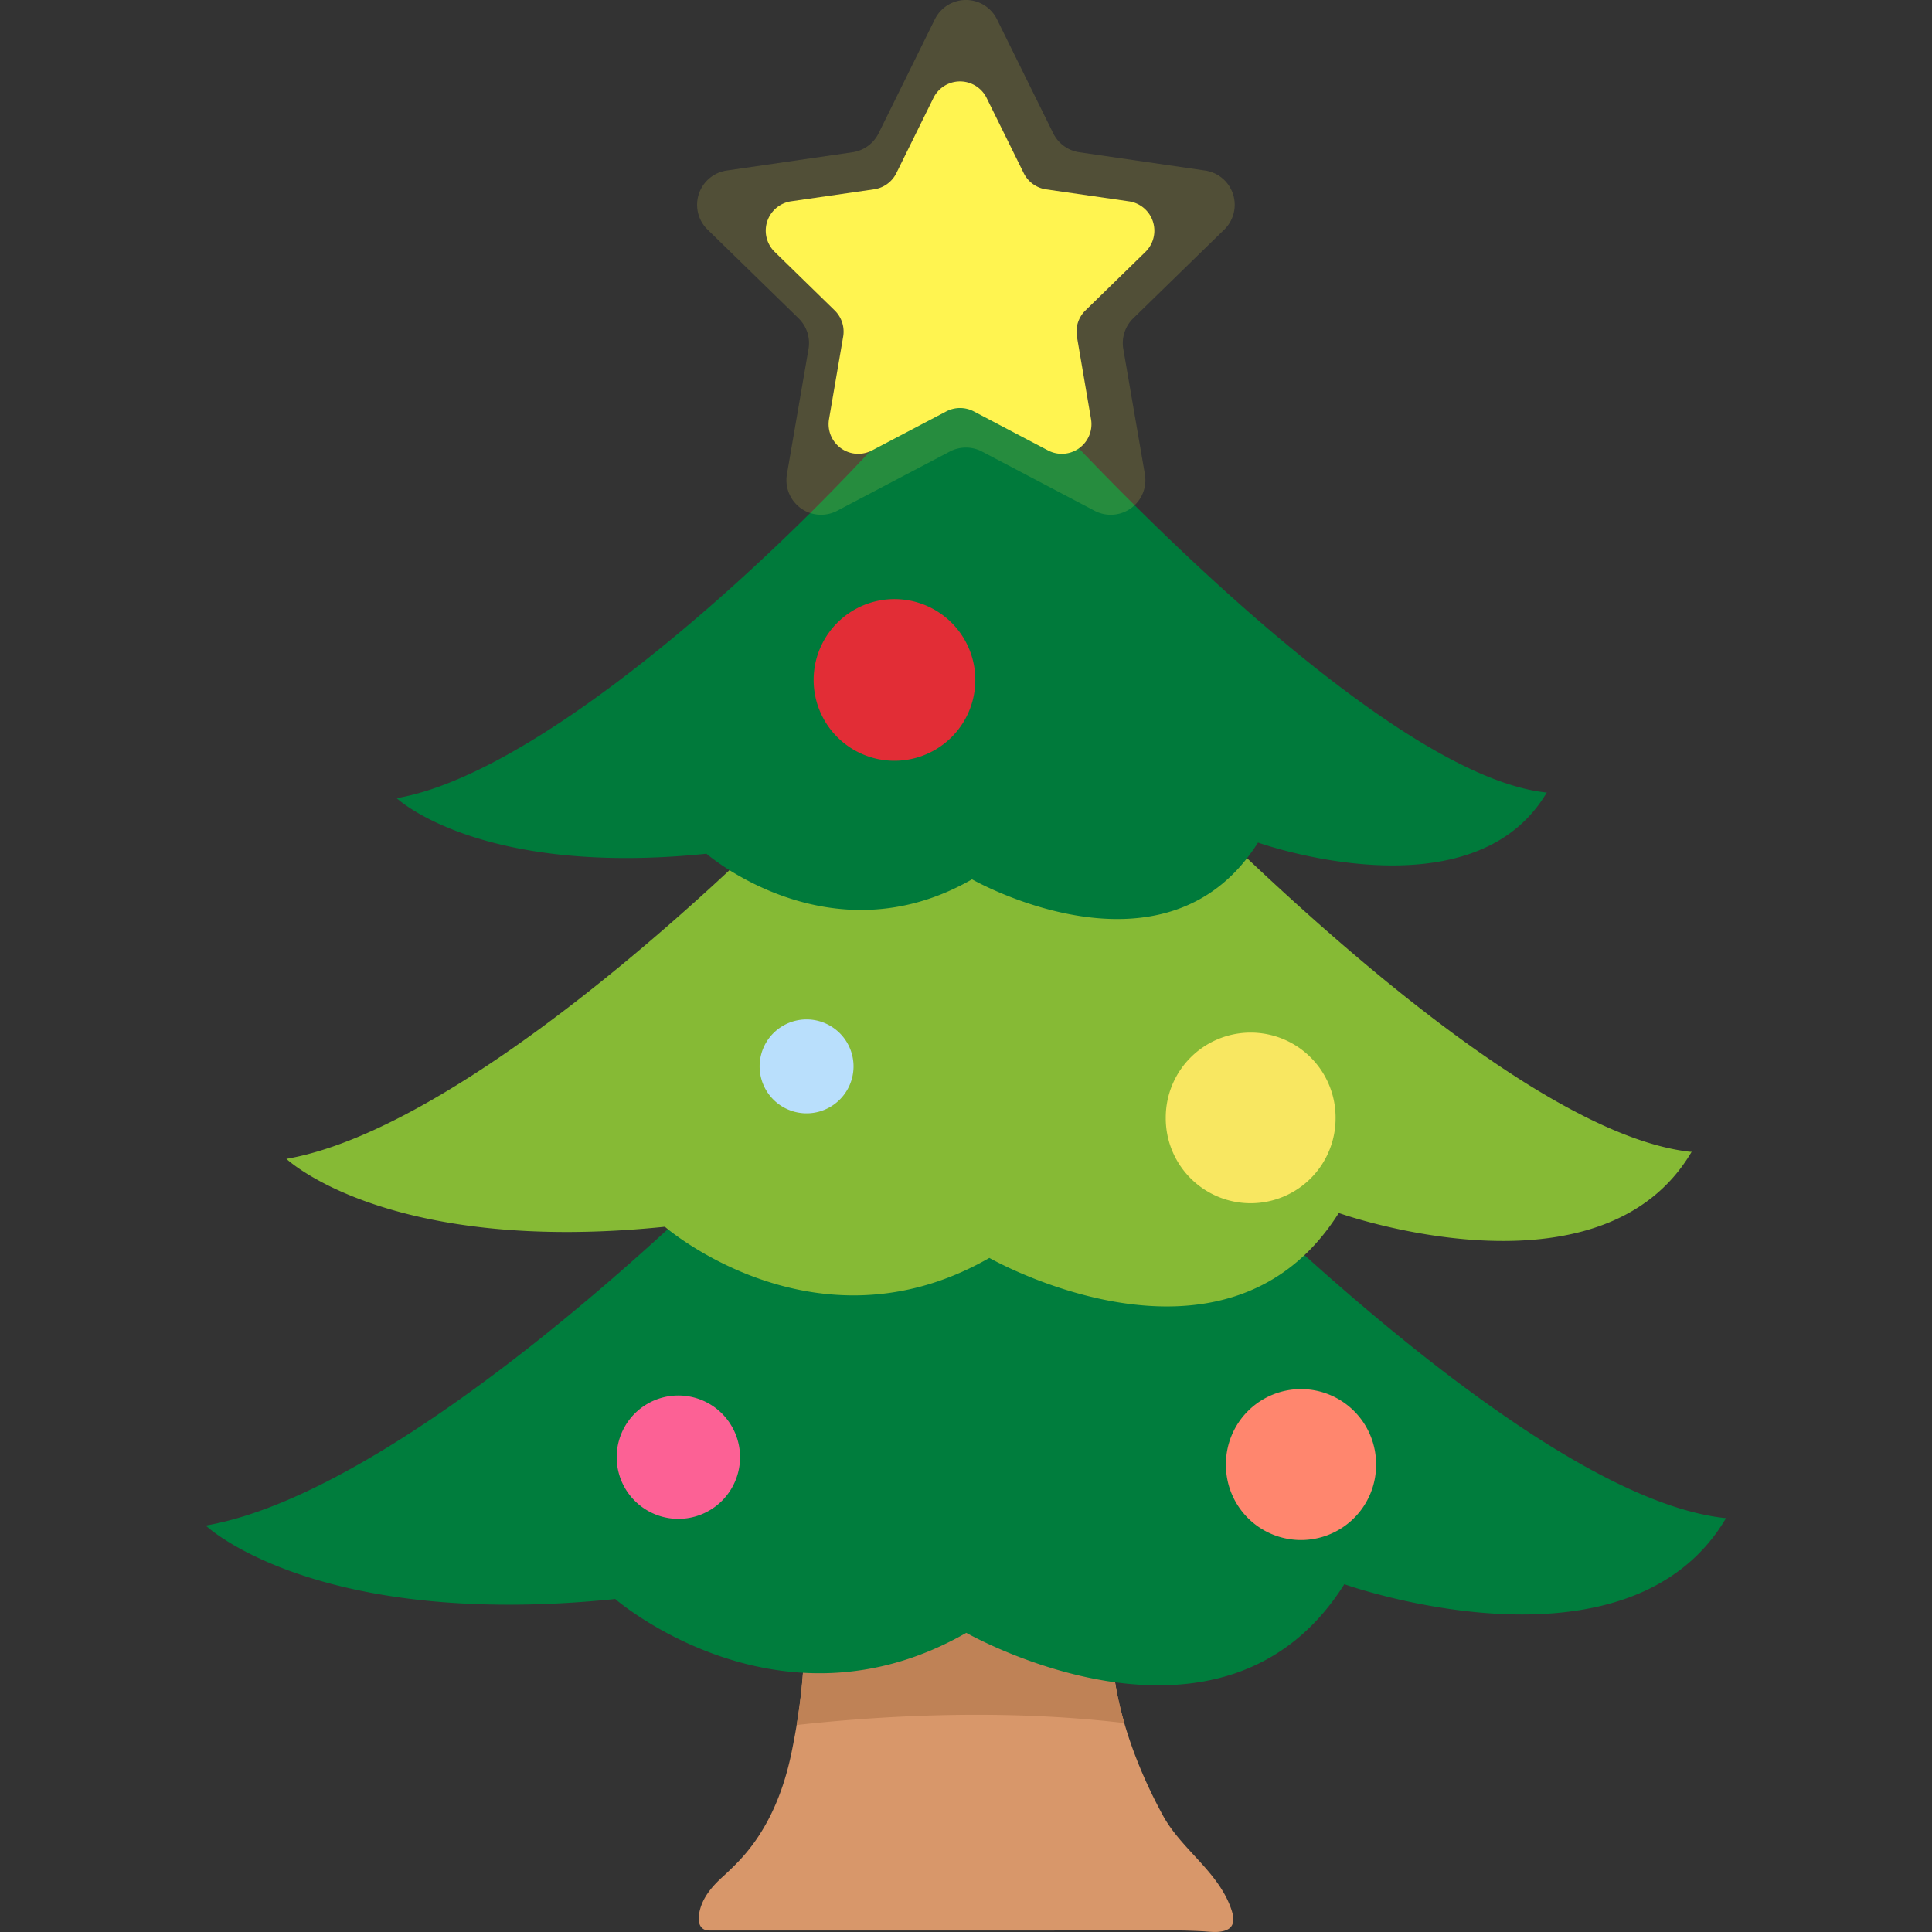 <?xml version="1.0" standalone="no"?><!DOCTYPE svg PUBLIC "-//W3C//DTD SVG 1.1//EN" "http://www.w3.org/Graphics/SVG/1.1/DTD/svg11.dtd"><svg t="1735111979313" class="icon" viewBox="0 0 1024 1024" version="1.1" xmlns="http://www.w3.org/2000/svg" p-id="6088" xmlns:xlink="http://www.w3.org/1999/xlink" width="64" height="64"><rect x="0" y="0" width="1024" height="1024" fill="#333333" stroke="none"/><path d="M401.388 790.735c1.055-0.241 7.219 20.692 8.325 23.018 6.584 13.892 14.896 27.021 16.027 42.756 1.716 23.64-1.411 49.009-6.177 72.205-4.461 21.708-12.939 42.095-28.457 58.224q-3.699 3.813-7.626 7.397c-6.355 5.707-11.947 12.176-13.078 20.971-0.508 3.965 0.839 7.893 5.414 7.893h181.396c17.73 0 35.448-0.267 53.178-0.165 8.757 0 17.527 0.089 26.271 0.521 4.169 0.203 8.808 1.042 12.85-0.381 5.847-2.046 4.359-7.931 2.631-12.532-7.27-19.306-26.157-30.733-35.816-48.488-20.26-37.253-36.122-86.72-21.607-128.713a425.603 425.603 0 0 0 16.103-59.444c6.749-32.703-200.804 14.591-209.434 16.739z" fill="#D8976A" p-id="6089"></path><path d="M595.925 913.259c-7.626-26.449-9.939-54.487-1.157-79.805a425.591 425.591 0 0 0 16.103-59.444c6.698-32.715-200.816 14.578-209.497 16.726 1.055-0.241 7.219 20.692 8.325 23.018 6.584 13.892 14.896 27.021 16.027 42.756 1.36 18.823-0.343 38.74-3.495 57.779 43.303-4.804 108.237-8.821 173.693-1.03z" fill="#BF8256" p-id="6090"></path><path d="M512.103 480.106a3.19 3.19 0 0 0-0.674 0.75C445.872 573.638 231.406 787.431 109.06 808.58c0 0 57.97 55.224 217.021 38.93 0 0 86.503 74.988 186.073 17.921 0 0 135.411 77.289 200.371-25.763 0 0 150.358 53.623 202.443-35.257 0 0 0 0.28-1.195 0.14-119.536-13.612-343.561-253.308-401.671-324.445z" fill="#007D3D" p-id="6091"></path><path d="M524.381 310.619a2.949 2.949 0 0 0-0.623 0.686c-60.575 85.766-258.824 283.316-371.955 302.915 0 0 53.585 51.043 200.587 35.982 0 0 79.958 69.371 171.977 16.523 0 0 125.154 71.442 185.208-23.818 0 0 138.97 49.569 187.115-32.588 0 0 0 0.254-1.106 0.127-110.424-12.532-317.531-234.091-371.205-299.826z" fill="#86BA35" p-id="6092"></path><path d="M515.192 174.573a2.415 2.415 0 0 0-0.508 0.559c-49.569 70.184-211.823 231.905-304.415 247.919 0 0 43.849 41.777 164.174 29.449 0 0 65.443 56.775 140.749 13.561 0 0 102.429 58.465 151.578-19.484 0 0 113.741 40.557 153.141-26.691 0 0 0 0.216-0.902 0.102-90.38-10.282-259.841-191.614-303.817-245.415z" fill="#007A3B" p-id="6093"></path><path d="M528.423 10.259l29.805 60.397a18.353 18.353 0 0 0 13.816 10.041l66.663 9.685a18.353 18.353 0 0 1 10.168 31.304l-48.234 47.027a18.353 18.353 0 0 0-5.275 16.243l11.439 66.384a18.353 18.353 0 0 1-26.691 19.344l-59.622-31.343a18.353 18.353 0 0 0-17.082 0l-59.622 31.343a18.353 18.353 0 0 1-26.691-19.344l11.439-66.384a18.353 18.353 0 0 0-5.275-16.243l-48.234-47.027a18.353 18.353 0 0 1 10.168-31.304l66.663-9.685a18.353 18.353 0 0 0 13.816-10.041l29.805-60.397a18.353 18.353 0 0 1 32.944 0z" fill="#FFF450" opacity=".15" p-id="6094"></path><path d="M522.932 51.91l19.662 39.845a15.722 15.722 0 0 0 11.833 8.605l43.964 6.355a15.722 15.722 0 0 1 8.706 26.805l-31.775 31.012a15.722 15.722 0 0 0-4.525 13.917l7.486 43.773a15.722 15.722 0 0 1-22.802 16.523l-39.324-20.679a15.722 15.722 0 0 0-14.629 0l-39.337 20.679a15.722 15.722 0 0 1-22.802-16.523l7.512-43.798a15.722 15.722 0 0 0-4.525-13.917l-31.775-31.012a15.722 15.722 0 0 1 8.706-26.805l43.964-6.355a15.722 15.722 0 0 0 11.833-8.605l19.637-39.82a15.722 15.722 0 0 1 28.191 0z" fill="#FFF450" p-id="6095"></path><path d="M474.088 360.379m-42.845 0a42.845 42.845 0 1 0 85.69 0 42.845 42.845 0 1 0-85.69 0Z" fill="#E22D36" p-id="6096"></path><path d="M427.506 565.198m-24.886 0a24.886 24.886 0 1 0 49.772 0 24.886 24.886 0 1 0-49.772 0Z" fill="#B9DFFC" p-id="6097"></path><path d="M662.881 592.512m-45.006 0a45.006 45.006 0 1 0 90.011 0 45.006 45.006 0 1 0-90.011 0Z" fill="#F8E761" p-id="6098"></path><path d="M359.547 772.332m-32.69 0a32.69 32.69 0 1 0 65.38 0 32.69 32.69 0 1 0-65.38 0Z" fill="#FC6195" p-id="6099"></path><path d="M689.559 776.246m-39.795 0a39.795 39.795 0 1 0 79.589 0 39.795 39.795 0 1 0-79.589 0Z" fill="#FF866E" p-id="6100"></path></svg>